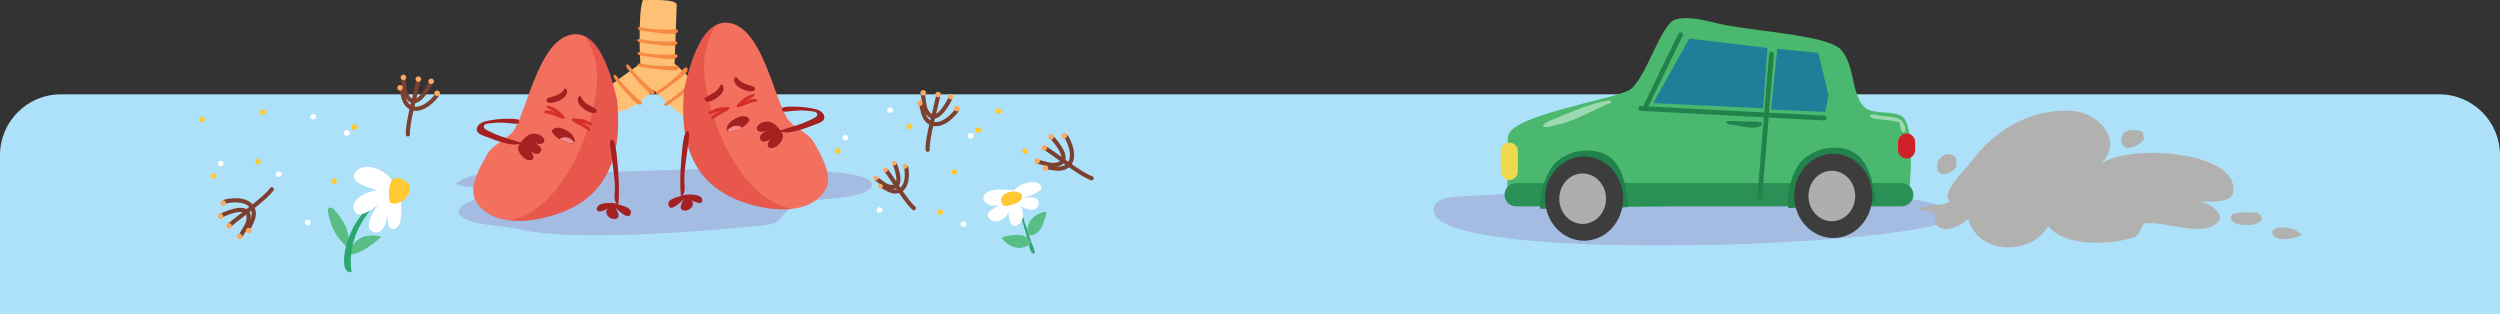 <?xml version="1.0" encoding="UTF-8"?>
<svg id="Layer_2" data-name="Layer 2" xmlns="http://www.w3.org/2000/svg" xmlns:xlink="http://www.w3.org/1999/xlink" viewBox="0 0 673.583 84.597">
  <rect x="0" y="0" width="673.583" height="84.597" fill="#333333" stroke="none"/>
  <defs>
    <style>
      .cls-1 {
        fill: #fdc074;
      }

      .cls-2 {
        clip-path: url(#clippath-11);
      }

      .cls-3 {
        clip-path: url(#clippath-16);
      }

      .cls-4, .cls-5 {
        fill: #fff;
      }

      .cls-6 {
        fill: #aeaeae;
      }

      .cls-6, .cls-5, .cls-7, .cls-8, .cls-9, .cls-10, .cls-11, .cls-12 {
        fill-rule: evenodd;
      }

      .cls-13 {
        fill: #59be86;
      }

      .cls-7 {
        fill: #faaa60;
      }

      .cls-14 {
        clip-path: url(#clippath-2);
      }

      .cls-15 {
        clip-path: url(#clippath-13);
      }

      .cls-16 {
        fill: #f3705f;
      }

      .cls-17 {
        stroke: #7c4031;
        stroke-width: 1.124px;
      }

      .cls-17, .cls-18, .cls-19 {
        fill: none;
      }

      .cls-17, .cls-19 {
        stroke-linecap: round;
        stroke-linejoin: round;
      }

      .cls-8 {
        fill: #ade1fa;
      }

      .cls-20 {
        clip-path: url(#clippath-15);
      }

      .cls-21 {
        fill: #1f7f98;
      }

      .cls-22 {
        clip-path: url(#clippath-6);
      }

      .cls-23 {
        fill: #21824c;
      }

      .cls-24 {
        clip-path: url(#clippath-7);
      }

      .cls-25 {
        clip-path: url(#clippath-1);
      }

      .cls-26 {
        clip-path: url(#clippath-4);
      }

      .cls-27 {
        fill: #d02027;
      }

      .cls-28 {
        clip-path: url(#clippath-12);
      }

      .cls-29, .cls-11 {
        fill: #d62e2b;
      }

      .cls-30 {
        fill: #b1b2b0;
      }

      .cls-31 {
        opacity: .31;
      }

      .cls-31, .cls-32, .cls-33 {
        isolation: isolate;
      }

      .cls-32 {
        opacity: .39;
      }

      .cls-34, .cls-12 {
        fill: #ffc931;
      }

      .cls-35 {
        fill: #a42122;
      }

      .cls-36 {
        fill: #f68a43;
      }

      .cls-37 {
        clip-path: url(#clippath-9);
      }

      .cls-38 {
        clip-path: url(#clippath);
      }

      .cls-39 {
        fill: #2a9056;
      }

      .cls-33 {
        opacity: .51;
      }

      .cls-40 {
        clip-path: url(#clippath-3);
      }

      .cls-41 {
        fill: #4ab96f;
      }

      .cls-9 {
        fill: #3d3d3d;
      }

      .cls-10 {
        fill: #f48789;
      }

      .cls-42 {
        clip-path: url(#clippath-8);
      }

      .cls-43 {
        clip-path: url(#clippath-14);
      }

      .cls-44 {
        clip-path: url(#clippath-17);
      }

      .cls-45 {
        fill: #eef7f0;
      }

      .cls-46 {
        fill: #9266ab;
      }

      .cls-47 {
        clip-path: url(#clippath-5);
      }

      .cls-48 {
        fill: #2aa76a;
      }

      .cls-49 {
        clip-path: url(#clippath-10);
      }

      .cls-19 {
        stroke: #21824c;
        stroke-width: 1.301px;
      }

      .cls-50 {
        fill: #efda4e;
      }
    </style>
    <clipPath id="clippath">
      <rect class="cls-18" x="122.693" y="44.788" width="112.253" height="18.617"/>
    </clipPath>
    <clipPath id="clippath-1">
      <rect class="cls-18" x="121.115" y="44.383" width="114.981" height="21.037"/>
    </clipPath>
    <clipPath id="clippath-2">
      <rect class="cls-18" x="122.566" y="44.746" width="112.442" height="18.861"/>
    </clipPath>
    <clipPath id="clippath-3">
      <rect class="cls-18" x="184.06" y="6.875" width="29.54" height="49.599"/>
    </clipPath>
    <clipPath id="clippath-4">
      <rect class="cls-18" x="182.051" y="6.661" width="31.556" height="50.055"/>
    </clipPath>
    <clipPath id="clippath-5">
      <rect class="cls-18" x="183.865" y="6.661" width="29.743" height="50.055"/>
    </clipPath>
    <clipPath id="clippath-6">
      <rect class="cls-18" x="137.027" y="9.979" width="29.54" height="49.599"/>
    </clipPath>
    <clipPath id="clippath-7">
      <rect class="cls-18" x="136.712" y="9.925" width="31.919" height="50.055"/>
    </clipPath>
    <clipPath id="clippath-8">
      <rect class="cls-18" x="136.712" y="9.925" width="30.105" height="49.692"/>
    </clipPath>
    <clipPath id="clippath-9">
      <rect class="cls-18" x="386.246" y="49.084" width="140.693" height="17.087"/>
    </clipPath>
    <clipPath id="clippath-10">
      <rect class="cls-18" x="385.279" y="48.339" width="209.822" height="26.857"/>
    </clipPath>
    <clipPath id="clippath-11">
      <rect class="cls-18" x="386.118" y="48.759" width="141" height="17.625"/>
    </clipPath>
    <clipPath id="clippath-12">
      <rect class="cls-18" x="415.75" y="27.064" width="18.392" height="7.165"/>
    </clipPath>
    <clipPath id="clippath-13">
      <rect class="cls-18" x="415.493" y="26.937" width="18.884" height="7.973"/>
    </clipPath>
    <clipPath id="clippath-14">
      <rect class="cls-18" x="415.493" y="26.937" width="18.884" height="7.554"/>
    </clipPath>
    <clipPath id="clippath-15">
      <rect class="cls-18" x="503.84" y="30.836" width="9.576" height="4.866"/>
    </clipPath>
    <clipPath id="clippath-16">
      <rect class="cls-18" x="503.619" y="30.295" width="10.491" height="5.875"/>
    </clipPath>
    <clipPath id="clippath-17">
      <rect class="cls-18" x="503.619" y="30.714" width="10.071" height="5.036"/>
    </clipPath>
  </defs>
  <g id="Layer_1-2" data-name="Layer 1">
    <path class="cls-8" d="m16.391,25.414h640.801c9.053,0,16.391,7.339,16.391,16.391v42.792H0v-42.792c0-9.053,7.339-16.391,16.391-16.391Z"/>
    <g>
      <path class="cls-17" d="m252.753,25.828c-.666,3.595-3.003,11.373-2.814,14.532"/>
      <path class="cls-17" d="m248.659,25.47c.284,1.374.229,3.108.904,4.357,2.319,4.295,5.475-1.292,6.414-3.18"/>
      <path class="cls-17" d="m248.147,27.926c.404,1.498.567,3.465,1.739,4.591,2.631,2.527,6.303-.594,7.83-2.647"/>
      <path class="cls-7" d="m248.742,24.255c.421,0,.763.332.763.742s-.341.743-.763.743-.762-.333-.762-.743.341-.742.762-.742Z"/>
      <path class="cls-7" d="m252.748,24.723c.421,0,.763.332.763.742,0,.41-.341.742-.763.742-.421,0-.763-.332-.763-.742,0-.41.341-.742.763-.742Z"/>
      <path class="cls-7" d="m256.204,25.312c.421,0,.762.332.762.742,0,.41-.341.742-.762.742s-.763-.332-.763-.742c0-.41.341-.742.763-.742Z"/>
      <path class="cls-7" d="m257.811,28.525c.421,0,.762.332.762.742,0,.41-.341.743-.762.743-.421,0-.763-.333-.763-.743,0-.41.341-.742.763-.742Z"/>
      <path class="cls-7" d="m247.827,27.061c.421,0,.763.332.763.742,0,.41-.341.742-.763.742-.421,0-.762-.332-.762-.742,0-.41.341-.742.762-.742Z"/>
      <path class="cls-17" d="m61.939,60.582c2.768-2.389,9.456-6.996,11.284-9.58"/>
      <path class="cls-17" d="m64.909,63.421c.637-1.25,1.765-2.569,2.019-3.965.876-4.801-5.08-2.415-6.993-1.529"/>
      <path class="cls-17" d="m66.845,61.825c.622-1.421,1.725-3.059,1.514-4.67-.473-3.617-5.29-3.478-7.765-2.831"/>
      <path class="cls-7" d="m64.085,64.318c-.329-.264-.387-.736-.131-1.056.256-.32.731-.366,1.059-.102.329.263.387.736.131,1.056-.256.32-.73.366-1.059.102Z"/>
      <path class="cls-7" d="m61.252,61.448c-.329-.263-.387-.736-.131-1.056.256-.32.731-.366,1.059-.102.329.263.387.736.131,1.056-.256.32-.73.366-1.059.102Z"/>
      <path class="cls-7" d="m58.923,58.826c-.329-.263-.387-.736-.131-1.056.256-.32.731-.366,1.059-.102.329.263.387.736.131,1.056-.256.32-.73.366-1.059.102Z"/>
      <path class="cls-7" d="m59.679,55.314c-.329-.263-.387-.736-.131-1.056.256-.32.731-.366,1.059-.102.329.263.387.736.131,1.056-.256.32-.73.366-1.059.102Z"/>
      <path class="cls-7" d="m66.554,62.7c-.329-.264-.387-.736-.131-1.056.256-.32.731-.366,1.059-.102.329.263.387.736.131,1.056-.256.32-.73.366-1.059.102Z"/>
      <path class="cls-17" d="m112.715,21.68c-.666,3.595-3.003,11.373-2.814,14.532"/>
      <path class="cls-17" d="m108.622,21.322c.284,1.374.229,3.108.904,4.357,2.319,4.294,5.475-1.292,6.414-3.18"/>
      <path class="cls-17" d="m108.11,23.778c.404,1.498.567,3.465,1.739,4.591,2.631,2.527,6.303-.594,7.83-2.647"/>
      <path class="cls-7" d="m108.704,20.107c.421,0,.762.332.762.742,0,.41-.341.742-.762.742-.421,0-.762-.332-.762-.742,0-.41.341-.742.762-.742Z"/>
      <path class="cls-7" d="m112.71,20.575c.421,0,.762.332.762.742,0,.41-.341.742-.762.742-.421,0-.763-.333-.763-.742,0-.41.341-.742.763-.742Z"/>
      <path class="cls-7" d="m116.167,21.164c.421,0,.762.332.762.742,0,.41-.341.743-.762.743-.421,0-.762-.333-.762-.743,0-.41.341-.742.762-.742Z"/>
      <path class="cls-7" d="m117.773,24.377c.421,0,.762.332.762.742,0,.41-.341.742-.762.742-.421,0-.762-.332-.762-.742,0-.41.341-.742.762-.742Z"/>
      <path class="cls-7" d="m107.789,22.913c.421,0,.763.332.763.742,0,.409-.341.742-.763.742-.421,0-.762-.333-.762-.742,0-.41.341-.742.762-.742Z"/>
      <path class="cls-17" d="m281.707,39.981c3.086,1.962,9.426,7.036,12.428,8.041"/>
      <path class="cls-17" d="m279.845,43.644c1.38.25,2.969.949,4.379.79,4.85-.545.847-5.561-.553-7.137"/>
      <path class="cls-17" d="m281.932,45.036c1.541.186,3.426.77,4.908.103,3.327-1.497,1.804-6.068.471-8.252"/>
      <path class="cls-7" d="m278.748,43.113c.157-.391.593-.583.973-.43.38.153.561.594.404.984-.157.391-.593.583-.973.43-.38-.153-.561-.594-.403-.984Z"/>
      <path class="cls-7" d="m280.679,39.573c.157-.39.593-.583.973-.43.38.153.561.594.404.985-.157.391-.593.583-.973.43-.38-.153-.561-.594-.403-.985Z"/>
      <path class="cls-7" d="m282.518,36.587c.157-.39.593-.583.973-.43.38.153.561.594.404.985-.157.391-.593.583-.973.43-.38-.153-.561-.594-.403-.985Z"/>
      <path class="cls-7" d="m286.098,36.298c.157-.391.593-.583.973-.43.38.153.561.594.404.985-.157.391-.593.583-.973.43-.38-.153-.561-.594-.403-.984Z"/>
      <path class="cls-7" d="m281.009,45.011c.157-.391.593-.583.973-.43.38.153.561.594.404.985-.157.39-.593.583-.973.43-.38-.153-.561-.594-.403-.985Z"/>
      <path class="cls-17" d="m238.826,45.974c1.848,2.481,5.329,8.403,7.398,10.103"/>
      <path class="cls-17" d="m236.25,48.308c1.016.614,2.06,1.645,3.223,1.945,3.998,1.031,2.346-4.14,1.715-5.808"/>
      <path class="cls-17" d="m237.48,50.038c1.162.611,2.476,1.641,3.849,1.561,3.081-.18,3.256-4.252,2.86-6.38"/>
      <path class="cls-7" d="m235.544,47.558c.242-.261.645-.282.899-.046.254.235.264.638.022.9-.242.261-.645.282-.899.046-.254-.235-.264-.638-.022-.9Z"/>
      <path class="cls-7" d="m238.137,45.341c.242-.261.645-.282.899-.046.254.236.264.639.022.9-.242.261-.645.282-.899.046-.254-.236-.264-.639-.022-.9Z"/>
      <path class="cls-7" d="m240.491,43.536c.242-.261.645-.282.899-.046.254.236.264.639.022.9-.242.261-.645.282-.899.046s-.264-.639-.022-.9Z"/>
      <path class="cls-7" d="m243.408,44.387c.242-.261.645-.282.899-.046.254.236.264.639.022.9-.242.261-.645.282-.899.046-.254-.236-.264-.639-.022-.9Z"/>
      <path class="cls-7" d="m236.759,49.739c.242-.262.645-.282.899-.046.254.236.264.639.022.9-.242.261-.645.282-.899.046-.254-.236-.264-.639-.022-.9Z"/>
      <path class="cls-48" d="m274.721,55.029c.788,3.55,2.012,6.811,3.164,10.251.141.421,1.319,2.888.745,3.033-1.034.261-1.342-2.233-1.512-2.908-.869-3.459-2.118-6.886-2.822-10.375"/>
      <path class="cls-13" d="m276.846,63.13c-.294-2.394.603-4.206,2.743-5.389.304-.168,2-.93,2.255-.641.307.346-.321,1.762-.438,2.157-.619,2.098-1.823,4.46-4.443,4.146"/>
      <path class="cls-13" d="m277.641,65.763c-1.994,1.358-4.015,1.39-6.047.03-.288-.193-1.742-1.352-1.603-1.711.167-.431,1.714-.522,2.119-.599,2.148-.411,4.799-.423,5.721,2.05"/>
      <path class="cls-4" d="m273.113,51.381c1.206-1.666,6.158-3.699,7.482-1.094.326.641-.503,1.052-.95,1.328-1.347.831-2.63,1.459-4.17,1.814,1.207-.186,4.579-.858,4.351,1.295-.296,2.793-3.59,1.782-4.944.647,1.175,1.673,1.124,4.762-1.235,5.449-1.544.449-2.001-2.617-1.918-3.657-.828,1.979-3.732,3.648-5.407,1.436-.971-1.282,1.851-2.73,2.666-3.202-.54-.184-1.095.05-1.651.015-1.122-.07-2.891-1.376-2.257-2.64,1.224-2.441,5.846-1.572,7.964-1.507"/>
      <path class="cls-34" d="m274.569,51.95c-1.826-1.172-6.256.624-4.448,3.116.465.641,1.316.39,1.97.246,1.579-.348,4.457-1.48,2.817-3.339"/>
      <g class="cls-38">
        <g class="cls-31">
          <g class="cls-25">
            <g class="cls-14">
              <path class="cls-46" d="m212.034,46.075c3.087-.251,23.721-.147,22.888,3.851-.714,3.429-13.119,3.609-15.877,4.077-9.442,1.601-7.342,5.768-11.578,6.415-1.296.198-2.598.37-3.902.504-14.356,1.483-50.464,4.258-63.333.873-3.584-.943-14.068-.981-16.293-3.852-2.777-3.584,11.247-6.167,13.062-6.438-4.565-1.727-9.64-.126-14.307-1.938,5.907-4.915,18.108-2.43,25.294-2.678,20.295-.7,40.65-1.307,60.929-2.1"/>
            </g>
          </g>
        </g>
      </g>
      <path class="cls-1" d="m173.158.16c-1.347,3.857-.638,16.963-.638,16.963l-9.21,6.672s1.448,4.996,2.106,5.645c2.626,2.59,10.734-5.16,10.734-5.16,0,0,8.336,8.031,9.329,7.702.694-.23,4.225-4.586,4.103-5.229-.712-3.749-7.835-9.576-7.835-9.576,0,0,.552-14.417.587-15.749.05-1.912-7.294-1.308-9.095-1.426"/>
      <path class="cls-36" d="m181.825,9.155c.241-.091,1.072-.602.774-1.009-.381-.52-1.565-.119-2.094-.124-2.015-.019-4.186-.079-6.178-.375-.365-.054-2.266-.598-2.448-.127-.283.729,1.953.889,2.294.928,2.587.3,4.992.815,7.633.686"/>
      <path class="cls-36" d="m181.664,12.354c.241-.091,1.072-.602.774-1.009-.381-.52-1.565-.119-2.094-.124-2.015-.019-4.186-.079-6.178-.375-.365-.054-2.266-.599-2.448-.127-.283.729,1.953.889,2.294.929,2.587.3,4.992.815,7.633.686"/>
      <path class="cls-36" d="m181.738,15.895c.241-.091,1.072-.602.774-1.009-.381-.521-1.565-.119-2.094-.124-2.015-.019-4.186-.079-6.178-.375-.365-.054-2.266-.598-2.448-.127-.283.729,1.953.889,2.294.929,2.587.3,4.992.815,7.633.686"/>
      <path class="cls-36" d="m182.121,18.96c.25-.091,1.109-.602.801-1.009-.394-.52-1.619-.119-2.166-.124-2.084-.02-4.329-.079-6.39-.375-.378-.054-2.343-.598-2.532-.127-.292.729,2.02.889,2.373.928,2.676.3,5.163.815,7.895.686"/>
      <path class="cls-36" d="m175.134,25.271c.24.095,1.198.277,1.252-.224.069-.641-1.076-1.142-1.464-1.502-1.476-1.371-3.041-2.877-4.314-4.438-.234-.286-1.272-1.968-1.724-1.742-.7.349.845,1.973,1.07,2.231,1.71,1.964,3.141,3.964,5.18,5.648"/>
      <path class="cls-36" d="m185.09,19.425c.111-.232.357-1.177-.14-1.264-.635-.112-1.212.997-1.597,1.36-1.467,1.381-3.075,2.84-4.717,4.006-.301.214-2.049,1.137-1.855,1.604.301.722,2.025-.711,2.298-.918,2.074-1.575,4.166-2.868,5.983-4.789"/>
      <path class="cls-36" d="m187.267,22.587c.111-.232.357-1.177-.139-1.264-.635-.112-1.212.997-1.597,1.36-1.467,1.381-3.075,2.841-4.717,4.007-.301.214-2.049,1.137-1.855,1.604.301.722,2.025-.711,2.298-.918,2.074-1.575,4.166-2.868,5.983-4.789"/>
      <path class="cls-36" d="m171.729,28.072c.239.095,1.198.277,1.252-.224.069-.641-1.076-1.142-1.464-1.502-1.476-1.371-3.041-2.878-4.314-4.438-.234-.287-1.272-1.968-1.724-1.743-.7.349.845,1.973,1.07,2.232,1.71,1.964,3.141,3.964,5.18,5.648"/>
      <path class="cls-16" d="m184.452,23.529c1.365-5.689,4.672-19.156,12.563-17.245,8.244,1.996,11.34,19.037,14.884,25.273,1.669,2.937,5.805,3.995,7.379,6.782,1.761,3.12,5.242,8.788,3.233,12.519-3.325,6.175-11.729,6.158-17.933,4.777-12.146-2.704-22.397-10.259-20.204-31.794"/>
      <g class="cls-40">
        <g class="cls-32">
          <g class="cls-26">
            <g class="cls-47">
              <path class="cls-11" d="m192.815,6.875c-4.945,2.635-7.285,12.185-8.379,16.743l-.078.313c-2.193,21.535,8.058,29.089,20.204,31.793,2.789.621,6.022.966,9.039.597-15.004-2.394-24.105-26.974-23.89-39.215.054-3.1,1.111-7.106,3.105-10.232Z"/>
            </g>
          </g>
        </g>
      </g>
      <path class="cls-29" d="m203.376,25.329c-1.572.177-2.95.965-4.009,2.121-.22.241-1.016.818-.894,1.197.119.371.753.219,1.0.13,1.123-.408,2.113-.875,3.274-1.2.282-.079,1.103-.128,1.235-.431.167-.381-.563-.496-.774-.514-1.001-.087-1.543.408-2.317.932.695-.695,1.371-1.218,2.277-1.615l.199-.639"/>
      <path class="cls-29" d="m190.798,30.507c1.165-1.071,2.663-1.595,4.23-1.636.326-.009,1.284-.231,1.49.11.202.333-.328.713-.558.84-1.044.58-2.047,1.021-3.053,1.686-.244.161-.82.748-1.136.65-.397-.124-.005-.75.119-.922.591-.813,1.32-.898,2.223-1.138-.981.069-1.819.236-2.712.661l-.613-.269"/>
      <path class="cls-35" d="m194.14,22.835c-.822,2.009-2.256,2.358-3.935,3.328-.348.201-.496.617-.197.939.511.552,1.538.141,2.098-.12,1.396-.648,3.768-2.439,2.486-4.167"/>
      <path class="cls-35" d="m198.472,20.762c1.178,1.824,2.652,1.902,4.481,2.547.379.134.601.515.367.886-.401.637-1.486.422-2.084.269-1.491-.381-4.153-1.703-3.211-3.638"/>
      <path class="cls-35" d="m201.984,32.43c-.692-2.47-4.889-.35-5.707,1.035-.272.46-.688,1.188-.452,1.732.292.673,1.419.299,1.916.155,1.644-.474,3.311-1.444,4.203-2.958"/>
      <path class="cls-10" d="m195.9,35.205c.327.6,1.407.242,1.891.103.722-.208,1.449-.512,2.112-.915-.262-.3-.809-.453-1.126-.498-1.163-.167-2.156.458-2.876,1.311Z"/>
      <path class="cls-16" d="m166.175,26.634c-1.365-5.689-4.672-19.156-12.563-17.245-8.244,1.996-11.34,19.037-14.884,25.273-1.669,2.937-5.805,3.995-7.379,6.782-1.761,3.121-5.242,8.788-3.233,12.52,3.325,6.175,11.729,6.158,17.933,4.777,12.146-2.704,22.397-10.259,20.204-31.794"/>
      <g class="cls-22">
        <g class="cls-32">
          <g class="cls-24">
            <g class="cls-42">
              <path class="cls-11" d="m157.812,9.979c4.945,2.635,7.285,12.185,8.379,16.743l.078.313c2.193,21.535-8.058,29.09-20.204,31.794-2.789.621-6.022.966-9.039.597,15.004-2.394,24.105-26.974,23.89-39.215-.055-3.1-1.111-7.106-3.105-10.232Z"/>
            </g>
          </g>
        </g>
      </g>
      <path class="cls-29" d="m147.252,28.434c1.572.177,2.951.965,4.009,2.121.22.241,1.016.818.894,1.197-.119.371-.753.219-1.0.13-1.123-.408-2.113-.876-3.274-1.2-.282-.079-1.103-.128-1.235-.431-.167-.381.563-.496.774-.515,1.001-.087,1.543.408,2.317.933-.695-.695-1.371-1.218-2.277-1.614l-.199-.639"/>
      <path class="cls-29" d="m159.829,33.612c-1.165-1.071-2.663-1.595-4.23-1.636-.326-.009-1.284-.231-1.49.11-.202.333.328.713.558.84,1.044.58,2.047,1.021,3.053,1.685.244.161.82.749,1.136.65.397-.124.005-.75-.119-.922-.591-.813-1.32-.898-2.223-1.138.981.069,1.819.236,2.712.66l.613-.268"/>
      <path class="cls-35" d="m156.488,25.939c.822,2.009,2.256,2.358,3.935,3.328.348.201.496.617.197.939-.511.552-1.538.141-2.098-.119-1.396-.649-3.768-2.439-2.486-4.168"/>
      <path class="cls-35" d="m152.155,23.867c-1.178,1.823-2.652,1.902-4.481,2.546-.379.134-.601.515-.367.886.401.637,1.486.422,2.084.269,1.491-.381,4.153-1.703,3.211-3.639"/>
      <path class="cls-35" d="m148.644,35.534c.692-2.47,4.889-.35,5.707,1.035.272.46.688,1.188.452,1.732-.292.673-1.419.299-1.916.156-1.644-.474-3.311-1.444-4.203-2.958"/>
      <path class="cls-10" d="m154.728,38.309c-.327.601-1.407.242-1.891.103-.722-.209-1.449-.512-2.112-.916.262-.3.809-.453,1.126-.498,1.163-.167,2.156.458,2.876,1.311Z"/>
      <path class="cls-35" d="m183.43,52.706c-.338-4.388.001-8.843.451-13.212.066-.644.51-4.106,1.254-4.156,1.071-.073.28,3.325.219,3.866-.348,3.076-.954,6.132-.991,9.238-.016,1.314.558,3.839-.793,4.34-.769.285-4.483.865-3.269,2.903.705,1.183,3.424-1.519,3.982-2.05-.507.812-1.689,2.802-.024,3.088,1.619.278,3.466-1.776,1.793-2.975.529.473,3.384,1.792,3.187.125-.214-1.803-4.52-1.639-5.784-1.141"/>
      <path class="cls-35" d="m166.624,54.98c.338-4.388-.001-8.843-.451-13.212-.066-.644-.51-4.106-1.254-4.156-1.071-.073-.28,3.325-.219,3.866.348,3.076.954,6.132.991,9.239.016,1.314-.558,3.839.793,4.34.769.285,4.483.865,3.269,2.903-.705,1.183-3.424-1.519-3.982-2.05.507.812,1.689,2.802.024,3.088-1.619.277-3.466-1.776-1.793-2.975-.529.473-3.384,1.791-3.187.125.214-1.803,4.52-1.639,5.784-1.141"/>
      <path class="cls-35" d="m210.623,29.126c.772-.44,1.882-.38,2.756-.389,2.149-.024,4.1.164,6.197.633,1.101.247,2.43.917,2.541,2.18.098,1.118-1.534,1.659-2.358,1.956-2.248.81-7.499,3.122-9.771,1.741,2.411-.828,6.058-1.724,8.347-2.947.555-.296,2.084-.766,1.861-1.614-.188-.717-1.414-.676-1.984-.764-1.577-.243-3.323-.168-4.907-.004-.609.063-1.88.333-2.434.058-.27-.133-.165-.645-.142-.885"/>
      <path class="cls-35" d="m210.546,35.366c-.479-.563-1.045-1.14-1.579-1.671-1.155-1.149-3.251-1.275-4.49-.155-.867.783-.821,1.774.493,1.989.571.094,1.386-.298,1.955-.374-.765.119-2.506,1.186-2.136,2.213.551,1.531,2.202.566,3.002-.017-.903.668-1.651,2.635.172,2.539,1.757-.093,3.997-3.01,2.5-4.447"/>
      <path class="cls-35" d="m139.935,32.391c-.772-.44-1.882-.38-2.756-.389-2.149-.023-4.1.164-6.197.634-1.101.247-2.43.916-2.541,2.18-.098,1.118,1.534,1.659,2.358,1.956,2.248.81,7.499,3.122,9.771,1.741-2.411-.828-6.058-1.724-8.347-2.947-.555-.296-2.084-.766-1.861-1.614.188-.717,1.414-.677,1.984-.764,1.577-.243,3.323-.168,4.907-.004.609.063,1.88.333,2.434.058.27-.133.165-.645.142-.885"/>
      <path class="cls-35" d="m140.013,38.631c.479-.563,1.045-1.14,1.579-1.671,1.155-1.149,3.251-1.275,4.49-.155.867.783.821,1.774-.493,1.99-.571.094-1.386-.298-1.955-.374.765.119,2.506,1.186,2.136,2.213-.551,1.531-2.202.567-3.002-.017.903.668,1.651,2.635-.172,2.539-1.757-.093-3.997-3.011-2.5-4.447"/>
      <path class="cls-13" d="m94.186,66.621c-.288-3.889-.562-5.658-3.01-8.744-.443-.559-1.674-2.445-2.607-1.844-.625.403.143,2.442.283,3.005.974,3.936,2.59,5.417,5.171,8.183"/>
      <path class="cls-13" d="m94.371,67.724l-.486.684c1.407-4.295,4.74-5.731,8.885-4.636-2.628,2.387-5.853,4.735-9.421,5.071"/>
      <path class="cls-48" d="m102.172,53.276c-4.562,3.294-7.849,8.22-9.096,13.671-.388,1.695-1.124,6.703,1.636,6.373-1.11-8.029,2.495-14.73,8.238-20.045"/>
      <path class="cls-4" d="m105.974,49.67c-.595-3.231-7.45-6.555-9.932-3.533-2.711,3.301,3.869,4.271,5.533,5.22-2.269.023-7.418,2.258-6.16,5.387,1.061,2.64,5.478-.638,6.454-1.721-.908,1.495-3.923,5.844-1.718,7.218,2.899,1.806,4.113-2.496,4.21-4.652.029,1.215-.004,4.962,2.175,4.005,2.222-.976,1.443-6.338,1.565-8.257"/>
      <path class="cls-34" d="m105.061,54.627c-.721-3.609-.136-9.341,4.68-5.395,2.496,2.044-1.603,6.429-4.274,5.511"/>
      <path class="cls-12" d="m276.193,39.972c.438,0,.793.338.793.754s-.355.754-.793.754c-.438,0-.793-.338-.793-.754s.355-.754.793-.754Z"/>
      <path class="cls-12" d="m225.718,39.899c.438,0,.793.338.793.754,0,.417-.355.754-.793.754-.438,0-.793-.338-.793-.754,0-.416.355-.754.793-.754Z"/>
      <path class="cls-12" d="m245.054,33.313c.438,0,.793.338.793.754,0,.417-.355.754-.793.754-.438,0-.793-.338-.793-.754,0-.416.355-.754.793-.754Z"/>
      <path class="cls-12" d="m257.102,45.559c.438,0,.793.338.793.754,0,.417-.355.754-.793.754-.438,0-.793-.338-.793-.754,0-.416.355-.754.793-.754Z"/>
      <path class="cls-12" d="m269.025,29.165c.438,0,.793.338.793.754,0,.417-.355.754-.793.754-.438,0-.793-.338-.793-.754,0-.416.355-.754.793-.754Z"/>
      <path class="cls-12" d="m253.346,56.409c.438,0,.793.338.793.754,0,.417-.355.754-.793.754-.438,0-.793-.338-.793-.754,0-.416.355-.754.793-.754Z"/>
      <path class="cls-5" d="m236.984,55.83c.438,0,.793.338.793.754,0,.416-.355.754-.793.754-.438,0-.793-.338-.793-.754,0-.417.355-.754.793-.754Z"/>
      <path class="cls-5" d="m239.821,28.93c.438,0,.793.338.793.754,0,.416-.355.754-.793.754-.438,0-.793-.338-.793-.754,0-.417.355-.754.793-.754Z"/>
      <path class="cls-5" d="m227.789,36.364c.438,0,.793.338.793.754,0,.417-.355.754-.793.754-.438,0-.793-.338-.793-.754,0-.416.355-.754.793-.754Z"/>
      <path class="cls-12" d="m263.555,34.308c.438,0,.793.338.793.754,0,.416-.355.754-.793.754-.438,0-.793-.338-.793-.754,0-.417.355-.754.793-.754Z"/>
      <path class="cls-5" d="m261.503,35.843c.438,0,.793.338.793.754,0,.417-.355.754-.793.754-.438,0-.793-.338-.793-.754,0-.416.355-.754.793-.754Z"/>
      <path class="cls-12" d="m95.501,33.507c.438,0,.793.338.793.754,0,.417-.355.754-.793.754-.438,0-.793-.338-.793-.754,0-.416.355-.754.793-.754Z"/>
      <path class="cls-12" d="m90.012,48.114c.438,0,.793.338.793.754,0,.417-.355.754-.793.754-.438,0-.793-.338-.793-.754,0-.416.355-.754.793-.754Z"/>
      <ellipse class="cls-34" cx="70.843" cy="30.218" rx=".793" ry=".754"/>
      <path class="cls-12" d="m69.459,42.782c.438,0,.793.338.793.754,0,.417-.355.754-.793.754s-.793-.338-.793-.754c0-.416.355-.754.793-.754Z"/>
      <path class="cls-12" d="m54.374,31.421c.438,0,.793.338.793.754,0,.417-.355.754-.793.754-.438,0-.793-.338-.793-.754,0-.416.355-.754.793-.754Z"/>
      <path class="cls-12" d="m57.525,46.648c.438,0,.793.338.793.754,0,.417-.355.754-.793.754-.438,0-.793-.338-.793-.754,0-.416.355-.754.793-.754Z"/>
      <ellipse class="cls-4" cx="93.45" cy="35.795" rx=".793" ry=".754"/>
      <path class="cls-5" d="m75.076,46.169c.438,0,.793.338.793.754,0,.417-.355.755-.793.755s-.793-.338-.793-.755c0-.416.355-.754.793-.754Z"/>
      <path class="cls-5" d="m59.467,43.305c.438,0,.793.338.793.754s-.355.754-.793.754-.793-.338-.793-.754.355-.754.793-.754Z"/>
      <path class="cls-5" d="m84.385,30.703c.438,0,.793.338.793.754,0,.416-.355.754-.793.754-.438,0-.793-.338-.793-.754,0-.417.355-.754.793-.754Z"/>
      <path class="cls-5" d="m82.905,59.201c.438,0,.793.338.793.754,0,.416-.355.754-.793.754-.438,0-.793-.338-.793-.754,0-.417.355-.754.793-.754Z"/>
      <ellipse class="cls-4" cx="259.596" cy="60.384" rx=".793" ry=".754"/>
    </g>
    <g>
      <g class="cls-37">
        <g class="cls-31">
          <g class="cls-49">
            <g class="cls-2">
              <path class="cls-46" d="m503.362,52.043c91.594,10.583-112.94,22.905-117.027,5.189-.82-3.555,4.222-4.189,6.547-4.295,32.33-1.471,63.641-4.51,95.973-3.727"/>
            </g>
          </g>
        </g>
      </g>
      <path class="cls-41" d="m514.031,53.285c.928-3.784,1.779-19.393-1.387-21.753-2.713-2.023-7.974-.449-10.322-2.684-3.635-3.461-2.442-11.557-6.471-15.624-3.843-3.879-24.671-4.89-32.997-6.889-2.769-.664-7.943-2.163-11.534-1.042-3.955,1.235-8.146,16.969-12.591,19.118-5.263,2.545-31.488,6.721-32.394,12.205-.419,2.536-.146,18.28-.146,18.28,0,0,23.833,1.102,30.861.917,19.828-.522,41.514-.115,61.343-.953,5.587-.237,10.336-.653,15.877-1.139"/>
      <polygon class="cls-21" points="445.43 27.778 455.147 10.393 476.221 12.936 475.055 29.192 445.43 27.778"/>
      <polygon class="cls-21" points="478.858 13.147 489.939 14.239 492.653 25.773 491.774 30.151 477.184 29.504 478.858 13.147"/>
      <path class="cls-39" d="m515.528,52.461c0,1.728-1.4,3.128-3.128,3.128h-103.903c-1.728,0-3.128-1.401-3.128-3.128s1.4-3.128,3.128-3.128h103.902c1.728,0,3.128,1.4,3.128,3.128Z"/>
      <path class="cls-23" d="m482.041,56.092c-.909.229-.363-9.656,4.07-13.351,2.133-1.778,4.789-2.806,7.447-2.927,8.784-.402,10.682,6.546,11.941,14.387.183,1.142-22.547,1.663-23.457,1.892Z"/>
      <path class="cls-23" d="m415.242,56.27c-.919.186.092-9.662,4.695-13.145,2.214-1.675,4.915-2.577,7.576-2.573,8.794.013,10.361,7.042,11.249,14.934.129,1.149-22.601.598-23.52.783Z"/>
      <path class="cls-9" d="m426.801,42.152c5.811,0,10.522,5.083,10.522,11.353,0,6.27-4.711,11.353-10.522,11.353-5.811,0-10.522-5.083-10.522-11.353,0-6.27,4.71-11.353,10.522-11.353Z"/>
      <path class="cls-6" d="m426.418,46.739c3.478,0,6.297,3.042,6.297,6.794,0,3.753-2.819,6.795-6.297,6.795-3.478,0-6.297-3.042-6.297-6.795,0-3.752,2.819-6.794,6.297-6.794Z"/>
      <path class="cls-9" d="m493.939,41.424c5.811,0,10.522,5.083,10.522,11.353,0,6.27-4.711,11.353-10.522,11.353-5.811,0-10.522-5.083-10.522-11.353,0-6.27,4.711-11.353,10.522-11.353Z"/>
      <path class="cls-6" d="m493.556,46.011c3.478,0,6.297,3.042,6.297,6.795,0,3.752-2.819,6.794-6.297,6.794s-6.297-3.042-6.297-6.794c0-3.753,2.819-6.795,6.297-6.795Z"/>
      <line class="cls-19" x1="477.296" y1="14.573" x2="474.129" y2="53.09"/>
      <line class="cls-19" x1="452.786" y1="9.358" x2="443.138" y2="29.242"/>
      <line class="cls-19" x1="442.094" y1="29.229" x2="491.486" y2="31.794"/>
      <path class="cls-23" d="m474.548,32.872c-2.44-.178-4.9-.106-7.342-.254-.25-.016-2.197-.021-2.166.214.093.709,1.893.875,2.405.915,1.876.145,5.725,1.467,7.305-.091"/>
      <path class="cls-27" d="m516.004,40.402c0,1.273-1.032,2.305-2.305,2.305-1.273,0-2.305-1.032-2.305-2.305v-2.121c0-1.273,1.032-2.305,2.305-2.305,1.273,0,2.305,1.032,2.305,2.305v2.121Z"/>
      <path class="cls-50" d="m408.963,46.191c0,1.273-1.032,2.305-2.305,2.305-1.273,0-2.305-1.032-2.305-2.305v-5.465c0-1.273,1.032-2.305,2.305-2.305,1.273,0,2.305,1.032,2.305,2.305v5.465Z"/>
      <g class="cls-28">
        <g class="cls-33">
          <g class="cls-15">
            <g class="cls-43">
              <path class="cls-45" d="m434.142,27.661c-4.07,1.451-9.705,4.974-14.293,5.871-.64.125-3.754,1.214-4.085.391-.263-.654,3.293-1.996,3.815-2.222,3.157-1.363,10.578-4.49,14.351-4.638"/>
            </g>
          </g>
        </g>
      </g>
      <g class="cls-20">
        <g class="cls-33">
          <g class="cls-3">
            <g class="cls-44">
              <path class="cls-45" d="m512.129,33.034c-2.06-.595-4.387-.711-6.511-.992-.306-.041-1.972-.284-1.76-.797.315-.76,1.854-.246,2.381-.142,1.982.392,5.058.11,6.478,1.77.294.344,1.207,2.734.321,2.824-1.171.12-.981-2.198-1.321-2.731"/>
            </g>
          </g>
        </g>
      </g>
      <path class="cls-30" d="m519.591,55.458c2.015-.217,3.982-.099,5.757-1.201-2.678-2.276,4.19-8.553,5.721-10.646,6.34-8.664,16.357-14.555,27.382-13.717,7.331.557,13.914,8.267,7.452,14.419,6.809-5.63,37.112-3.863,35.812,7.264-.413,3.534-6.841,2.626-9.205,2.752,2.017-.056,7.62,3.329,4.92,5.701-4.51,3.964-14.244-.553-19.416.151-1.102.15-1.273,3.161-2.959,3.726-6.279,2.107-18.646,2.708-23.192-2.946-4.593,7.953-18.917,7.823-21.566-2.005-1.658,1.66-6.009,3.982-8.304,1.959-1.034-.911-.18-3.22-1.332-3.83-1.113-.589-2.461.093-3.825-.782"/>
      <path class="cls-30" d="m527.139,42.877c-1.721-3.001-5.668-.604-5.177,2.453.488,3.044,4.121,1.06,5.11-.356"/>
      <path class="cls-30" d="m606.212,57.324c-.961-.176-6.484-.455-4.875,2.01,1.686,2.582,11.537,1.24,6.741-2.142"/>
      <path class="cls-30" d="m577.37,35.702c-1.985-1.33-6.585-.904-5.719,2.577.792,3.183,4.815.774,6.005-.578"/>
      <path class="cls-30" d="m618.107,61.884c-.988-.598-6.588-1.379-5.832,1.184.665,2.256,6.851,1.303,7.933-.034"/>
    </g>
  </g>
</svg>